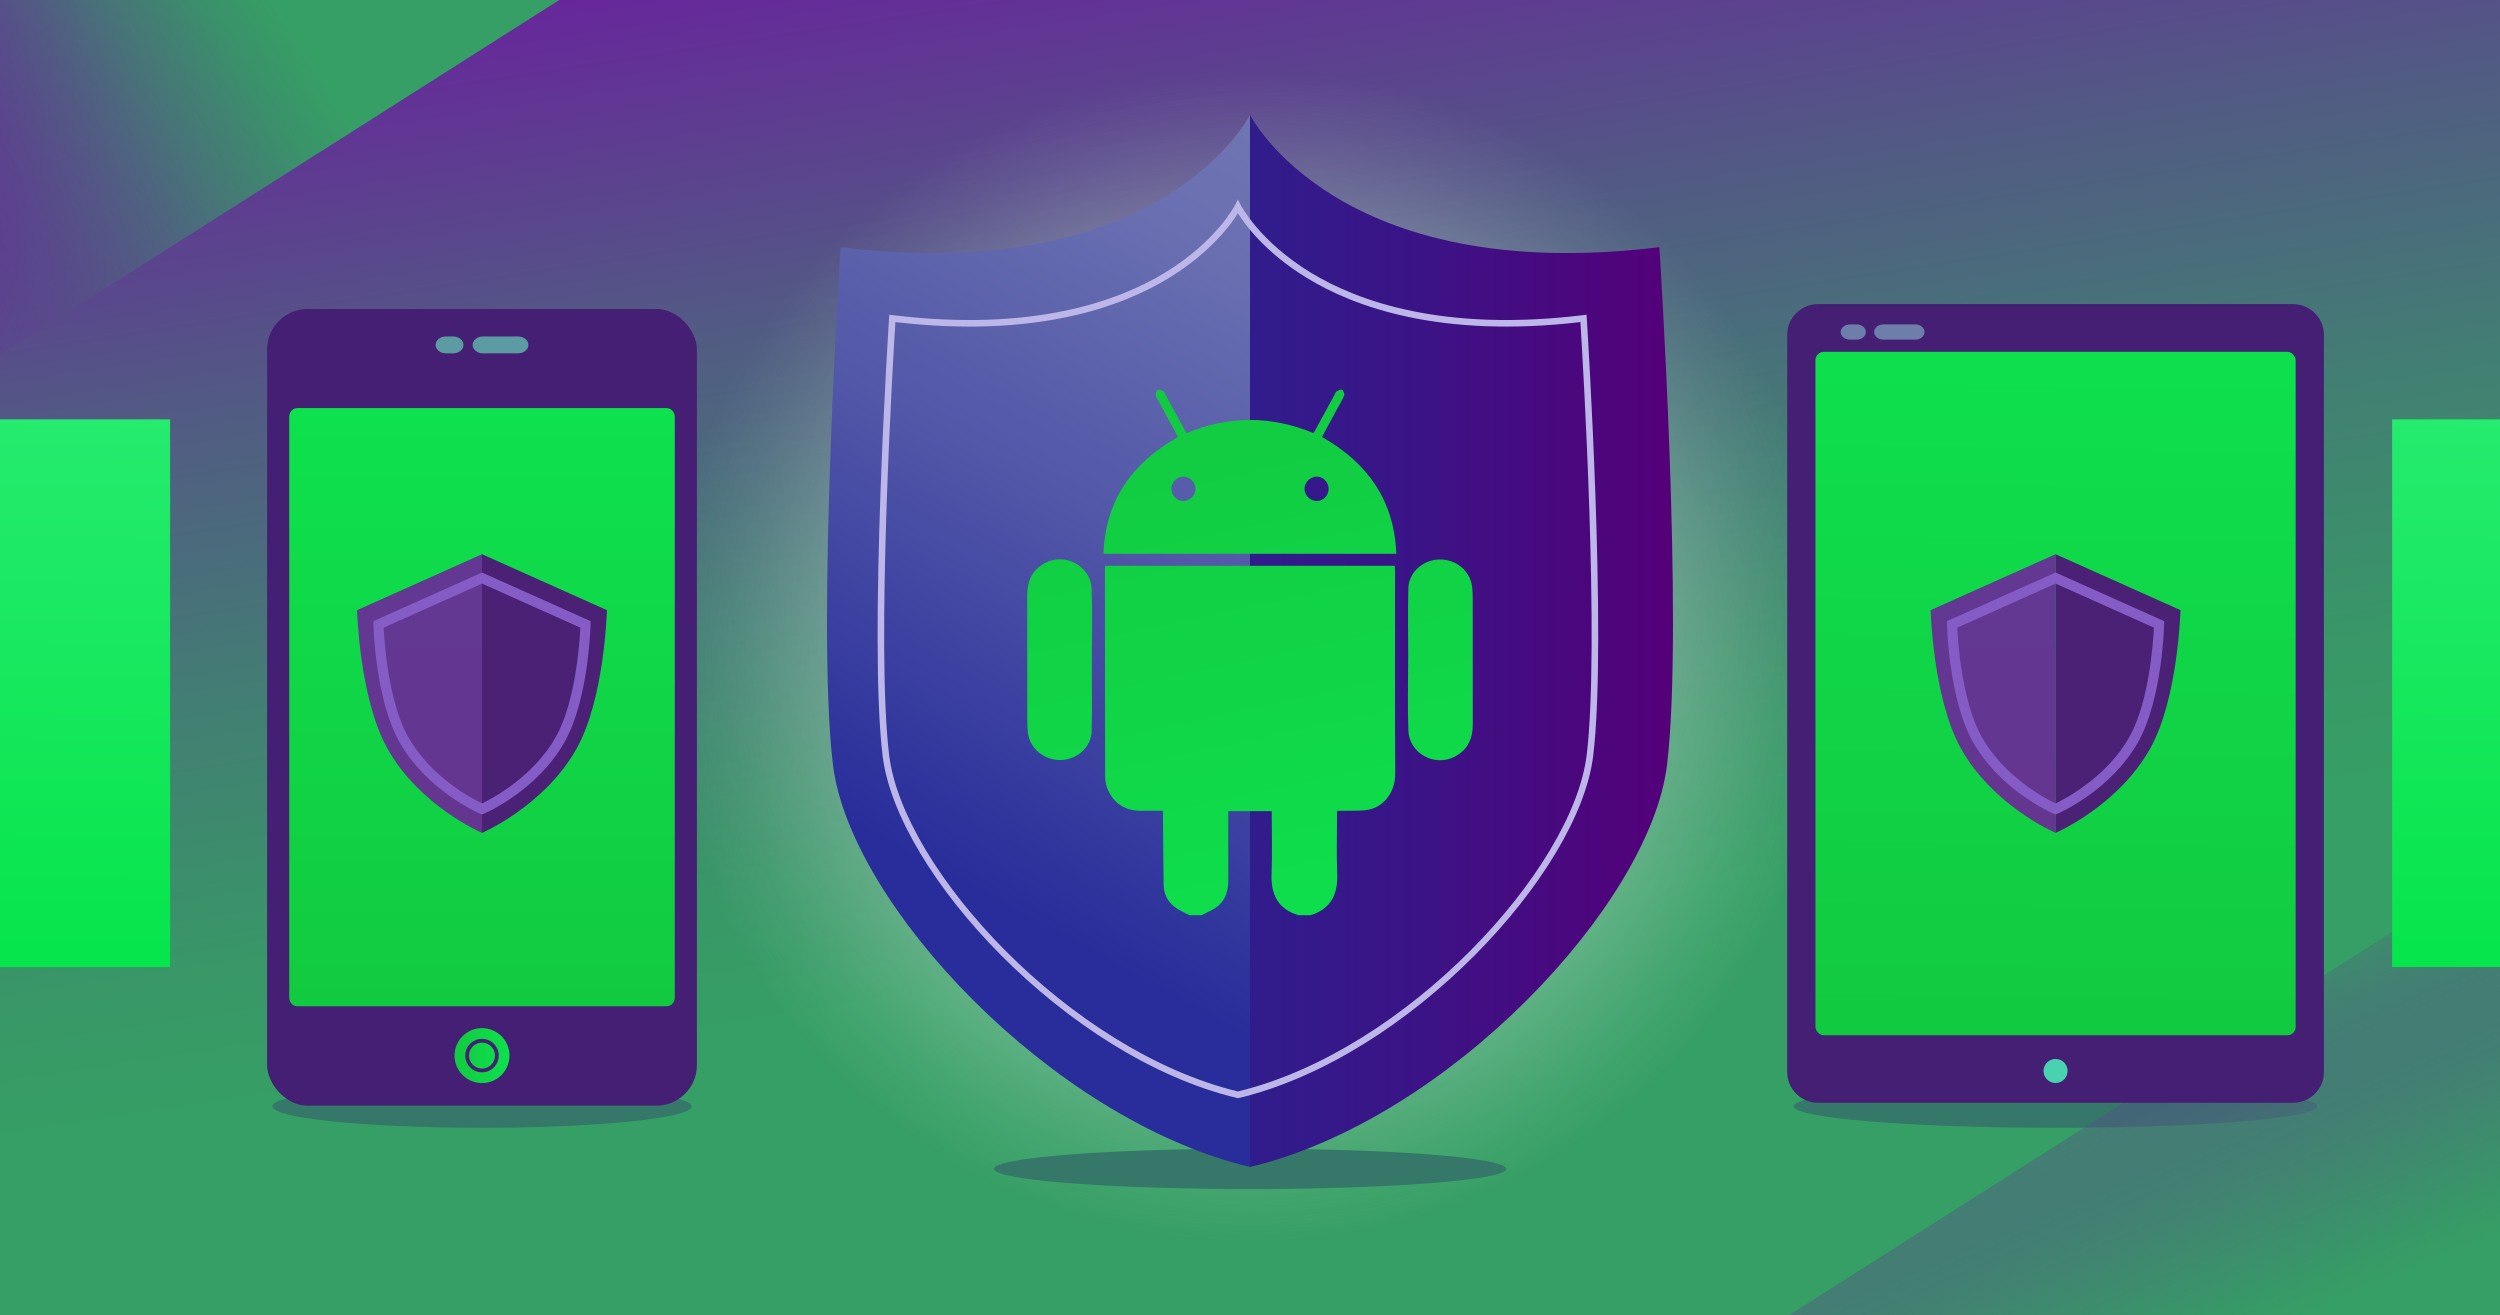 <?xml version="1.0" encoding="UTF-8"?><svg id="uuid-55814c0e-03c1-4020-9296-0a855c9af8a4" xmlns="http://www.w3.org/2000/svg" width="768" height="404" xmlns:xlink="http://www.w3.org/1999/xlink" viewBox="0 0 768 404"><rect x="0" y="0" width="768" height="404" fill="#808080" stroke="none"/><defs><style>.uuid-4f58d6f5-fb0d-4296-93f0-033409751dc1{fill:#4a2175;}.uuid-4f58d6f5-fb0d-4296-93f0-033409751dc1,.uuid-d062167f-48b7-4ee8-a730-3fa6a9e50016,.uuid-7df6d341-ceb3-4130-8a0c-1ca0437da3aa,.uuid-8df94b9e-f99a-425b-a979-4351e0d3a046,.uuid-4d5e00c0-ce19-4ed7-a45f-7c483da98177,.uuid-fa20ad3d-419d-475d-9829-054eadf63ab6,.uuid-880b1e05-6ca7-43e6-8f35-eef7a0d1a5ad,.uuid-b2bbc9f3-d64b-4576-8119-55c2c2eac2f0,.uuid-57718bee-53d9-49c4-b339-0a16b88de64a,.uuid-fcf1ddc4-55f6-42dd-b170-dfbacd3f9126,.uuid-9c080d14-8f33-4ab4-9330-a3d07ebce155,.uuid-bfc7e7cb-7707-43fd-8954-7de9cdb4a610,.uuid-d5aefd31-25e3-4c1c-81a3-7a8f5c9198ef,.uuid-427f04f6-3966-4560-8e4f-a52df69335fa,.uuid-7cfee755-1b1a-424b-a8e8-adce3b0d26c8,.uuid-fef79a53-d7e5-412e-a381-67aabe49fa65,.uuid-dae2d5b2-e506-48b8-beab-c7f4c75f739b,.uuid-acf782f2-f2e8-4f7c-819c-fe76747304b8,.uuid-15c0d1fa-5e55-4929-8da4-087b1b372833,.uuid-34833c78-f747-4678-befe-43771accd1d4,.uuid-fe599635-3850-42d6-b610-833643c30a5a,.uuid-b245c71a-b940-4e5d-ae20-bee6b218d59a,.uuid-8bdc79e4-a86a-41db-9e2f-239cb0da601e,.uuid-87d57423-2c5a-40f3-bc3b-3161ea4c159e,.uuid-e4228152-e4ef-4764-97d6-543f1331e016{stroke-width:0px;}.uuid-d062167f-48b7-4ee8-a730-3fa6a9e50016{fill:#4ad1b0;}.uuid-7df6d341-ceb3-4130-8a0c-1ca0437da3aa{fill:url(#uuid-7380b02c-7b39-4881-ae35-0c0fa4ef6168);}.uuid-8df94b9e-f99a-425b-a979-4351e0d3a046{fill:#6d7eaa;}.uuid-4d5e00c0-ce19-4ed7-a45f-7c483da98177{fill:url(#uuid-78892499-eb84-466f-912e-691fd9b46a86);}.uuid-fa20ad3d-419d-475d-9829-054eadf63ab6{fill:url(#uuid-8b3b8112-0905-4367-8637-ab8191b5b7ff);}.uuid-880b1e05-6ca7-43e6-8f35-eef7a0d1a5ad{fill:url(#uuid-fdd1fa4b-002e-4c01-a54d-f270f1831472);}.uuid-b2bbc9f3-d64b-4576-8119-55c2c2eac2f0{fill:url(#uuid-1387a40b-8471-4a5a-9b90-9fbaf300e81d);}.uuid-57718bee-53d9-49c4-b339-0a16b88de64a{fill:url(#uuid-04d0482a-fc0f-4c62-bd18-1d7c02fda355);}.uuid-fcf1ddc4-55f6-42dd-b170-dfbacd3f9126{fill:#357769;}.uuid-9c080d14-8f33-4ab4-9330-a3d07ebce155{fill:url(#uuid-2b416e15-3559-436d-85bc-b56726d008bc);}.uuid-bfc7e7cb-7707-43fd-8954-7de9cdb4a610{fill:url(#uuid-28780538-f887-4912-be26-368147a2d6d5);}.uuid-d5aefd31-25e3-4c1c-81a3-7a8f5c9198ef{fill:#855cc6;}.uuid-427f04f6-3966-4560-8e4f-a52df69335fa{fill:url(#uuid-91dc6a1f-dbdc-4394-81b2-3c547eae476b);}.uuid-7cfee755-1b1a-424b-a8e8-adce3b0d26c8{fill:url(#uuid-9d882a3d-cebf-4689-94bb-ed64352ed572);}.uuid-fef79a53-d7e5-412e-a381-67aabe49fa65{fill:#441f74;}.uuid-dae2d5b2-e506-48b8-beab-c7f4c75f739b{fill:url(#uuid-ec15feaa-543f-43ce-89a0-af58a96b7a3f);}.uuid-acf782f2-f2e8-4f7c-819c-fe76747304b8{fill:url(#uuid-1aa41fc1-7288-4bba-80bb-0e73a28154c0);}.uuid-15c0d1fa-5e55-4929-8da4-087b1b372833{fill:url(#uuid-c718a5b1-7504-4e14-86c1-fd702269f688);}.uuid-34833c78-f747-4678-befe-43771accd1d4{fill:url(#uuid-e6ad5a75-0a07-4151-99d3-0825a169eb79);}.uuid-fe599635-3850-42d6-b610-833643c30a5a{fill:url(#uuid-0c77ba42-e2c0-4eeb-8963-d0c91df8c2fb);}.uuid-b245c71a-b940-4e5d-ae20-bee6b218d59a{fill:#bcb7e8;}.uuid-8bdc79e4-a86a-41db-9e2f-239cb0da601e{fill:#5c9ba1;}.uuid-87d57423-2c5a-40f3-bc3b-3161ea4c159e{fill:url(#uuid-0825bee0-3b46-4c66-ad4a-9341d16cedb7);}.uuid-e4228152-e4ef-4764-97d6-543f1331e016{fill:url(#uuid-cd14cfa4-56c2-41f7-ac02-172cf7e11beb);}</style><linearGradient id="uuid-e6ad5a75-0a07-4151-99d3-0825a169eb79" x1="416.751" y1="415.504" x2="328.493" y2="-158.948" gradientUnits="userSpaceOnUse"><stop offset=".219" stop-color="#369f65"/><stop offset=".3" stop-color="#399668"/><stop offset=".428" stop-color="#427f73"/><stop offset=".588" stop-color="#525a84"/><stop offset=".771" stop-color="#67279b"/><stop offset=".823" stop-color="#6e17a3"/></linearGradient><radialGradient id="uuid-cd14cfa4-56c2-41f7-ac02-172cf7e11beb" cx="384" cy="202" fx="384" fy="202" r="202" gradientUnits="userSpaceOnUse"><stop offset="0" stop-color="#fff"/><stop offset=".016" stop-color="#fefefe" stop-opacity=".979"/><stop offset=".347" stop-color="#f9f9f9" stop-opacity=".566"/><stop offset=".613" stop-color="#f5f5f5" stop-opacity=".261"/><stop offset=".801" stop-color="#f2f2f2" stop-opacity=".073"/><stop offset=".894" stop-color="#f2f2f2" stop-opacity="0"/></radialGradient><linearGradient id="uuid-c718a5b1-7504-4e14-86c1-fd702269f688" x1="132.313" y1="-28.202" x2="-83.067" y2="104.669" gradientUnits="userSpaceOnUse"><stop offset=".219" stop-color="#369f65"/><stop offset=".292" stop-color="#389768" stop-opacity=".947"/><stop offset=".408" stop-color="#418471" stop-opacity=".803"/><stop offset=".552" stop-color="#4e647f" stop-opacity=".568"/><stop offset=".717" stop-color="#603893" stop-opacity=".245"/><stop offset=".829" stop-color="#6e17a3" stop-opacity="0"/></linearGradient><linearGradient id="uuid-7380b02c-7b39-4881-ae35-0c0fa4ef6168" x1="707.168" y1="449.889" x2="634.394" y2="278.018" xlink:href="#uuid-c718a5b1-7504-4e14-86c1-fd702269f688"/><linearGradient id="uuid-0c77ba42-e2c0-4eeb-8963-d0c91df8c2fb" x1="139.63" y1="324.278" x2="156.512" y2="324.278" gradientUnits="userSpaceOnUse"><stop offset="0" stop-color="#12ca40"/><stop offset="1" stop-color="#0ee14e"/></linearGradient><linearGradient id="uuid-ec15feaa-543f-43ce-89a0-af58a96b7a3f" x1="148.071" y1="307.884" x2="148.071" y2="126.747" xlink:href="#uuid-0c77ba42-e2c0-4eeb-8963-d0c91df8c2fb"/><linearGradient id="uuid-91dc6a1f-dbdc-4394-81b2-3c547eae476b" x1="630.378" y1="310.723" x2="632.78" y2="95.315" xlink:href="#uuid-0c77ba42-e2c0-4eeb-8963-d0c91df8c2fb"/><linearGradient id="uuid-0825bee0-3b46-4c66-ad4a-9341d16cedb7" x1="612.279" y1="251.306" x2="612.279" y2="110.845" gradientUnits="userSpaceOnUse"><stop offset="0" stop-color="#643690"/><stop offset="1" stop-color="#603a94"/></linearGradient><linearGradient id="uuid-fdd1fa4b-002e-4c01-a54d-f270f1831472" x1="128.882" x2="128.882" xlink:href="#uuid-0825bee0-3b46-4c66-ad4a-9341d16cedb7"/><linearGradient id="uuid-1387a40b-8471-4a5a-9b90-9fbaf300e81d" x1="751.597" y1="290.809" x2="753.512" y2="119.088" gradientUnits="userSpaceOnUse"><stop offset="0" stop-color="#07e54c"/><stop offset="1" stop-color="#27eb70"/></linearGradient><linearGradient id="uuid-04d0482a-fc0f-4c62-bd18-1d7c02fda355" x1="24.227" y1="290.907" x2="26.145" y2="118.969" xlink:href="#uuid-1387a40b-8471-4a5a-9b90-9fbaf300e81d"/><linearGradient id="uuid-28780538-f887-4912-be26-368147a2d6d5" x1="414.625" y1="43.683" x2="292.689" y2="269.969" gradientUnits="userSpaceOnUse"><stop offset="0" stop-color="#7177b3"/><stop offset=".208" stop-color="#686eb0"/><stop offset=".537" stop-color="#5257a8"/><stop offset=".944" stop-color="#2d329c"/><stop offset="1" stop-color="#282d9b"/></linearGradient><linearGradient id="uuid-78892499-eb84-466f-912e-691fd9b46a86" x1="384" y1="196.89" x2="513.944" y2="196.89" gradientUnits="userSpaceOnUse"><stop offset="0" stop-color="#311c8c"/><stop offset=".349" stop-color="#391587"/><stop offset=".901" stop-color="#50037b"/><stop offset="1" stop-color="#550079"/></linearGradient><linearGradient id="uuid-8b3b8112-0905-4367-8637-ab8191b5b7ff" x1="365.364" y1="120.667" x2="404.446" y2="301.226" xlink:href="#uuid-0c77ba42-e2c0-4eeb-8963-d0c91df8c2fb"/><linearGradient id="uuid-9d882a3d-cebf-4689-94bb-ed64352ed572" x1="373.264" y1="118.957" x2="412.346" y2="299.516" xlink:href="#uuid-0c77ba42-e2c0-4eeb-8963-d0c91df8c2fb"/><linearGradient id="uuid-2b416e15-3559-436d-85bc-b56726d008bc" x1="422.053" y1="108.396" x2="461.135" y2="288.956" xlink:href="#uuid-0c77ba42-e2c0-4eeb-8963-d0c91df8c2fb"/><linearGradient id="uuid-1aa41fc1-7288-4bba-80bb-0e73a28154c0" x1="310.374" y1="132.569" x2="349.456" y2="313.129" xlink:href="#uuid-0c77ba42-e2c0-4eeb-8963-d0c91df8c2fb"/></defs><rect class="uuid-34833c78-f747-4678-befe-43771accd1d4" x="-2.063" y="-1.087" width="772.127" height="406.848"/><circle class="uuid-e4228152-e4ef-4764-97d6-543f1331e016" cx="384" cy="202" r="202"/><ellipse class="uuid-fcf1ddc4-55f6-42dd-b170-dfbacd3f9126" cx="148.07" cy="339.863" rx="64.421" ry="6.591"/><ellipse class="uuid-fcf1ddc4-55f6-42dd-b170-dfbacd3f9126" cx="631.466" cy="339.863" rx="80.446" ry="6.591"/><polygon class="uuid-15c0d1fa-5e55-4929-8da4-087b1b372833" points="173.502 -1.087 -2.063 110.48 -2.063 -1.087 173.502 -1.087"/><polygon class="uuid-7df6d341-ceb3-4130-8a0c-1ca0437da3aa" points="546.838 405.761 770.064 263.906 770.064 405.761 546.838 405.761"/><rect class="uuid-fef79a53-d7e5-412e-a381-67aabe49fa65" x="82.056" y="94.922" width="132.03" height="244.724" rx="12.44" ry="12.44"/><circle class="uuid-fe599635-3850-42d6-b610-833643c30a5a" cx="148.071" cy="324.278" r="8.441"/><path class="uuid-fef79a53-d7e5-412e-a381-67aabe49fa65" d="m148.071,329.422c-2.837,0-5.146-2.306-5.146-5.144s2.309-5.146,5.146-5.146,5.144,2.309,5.144,5.146-2.306,5.144-5.144,5.144Zm0-9.134c-2.201,0-3.99,1.789-3.99,3.99,0,2.199,1.789,3.988,3.99,3.988,2.199,0,3.988-1.789,3.988-3.988,0-2.201-1.789-3.99-3.988-3.99Z"/><path class="uuid-dae2d5b2-e506-48b8-beab-c7f4c75f739b" d="m91.37,125.368h113.401c1.393,0,2.523,1.181,2.523,2.637v178.486c0,1.456-1.129,2.637-2.523,2.637h-113.401c-1.393,0-2.523-1.181-2.523-2.637v-178.486c0-1.456,1.129-2.637,2.523-2.637Z"/><path class="uuid-8bdc79e4-a86a-41db-9e2f-239cb0da601e" d="m159.191,103.365h-10.86c-1.734,0-3.14,1.158-3.14,2.586s1.406,2.586,3.14,2.586h10.86c1.734,0,3.14-1.158,3.14-2.586s-1.406-2.586-3.14-2.586Z"/><path class="uuid-8bdc79e4-a86a-41db-9e2f-239cb0da601e" d="m139.242,103.365h-2.29c-1.734,0-3.14,1.158-3.14,2.586s1.406,2.586,3.14,2.586h2.29c1.734,0,3.14-1.158,3.14-2.586s-1.406-2.586-3.14-2.586Z"/><path class="uuid-fef79a53-d7e5-412e-a381-67aabe49fa65" d="m713.902,329.404c0,5.158-4.278,9.374-9.515,9.374h-145.846c-5.226,0-9.508-4.216-9.508-9.374V102.798c0-5.156,4.282-9.379,9.508-9.379h145.846c5.236,0,9.515,4.223,9.515,9.379v226.606Z"/><path class="uuid-8df94b9e-f99a-425b-a979-4351e0d3a046" d="m588.381,99.66h-9.812c-1.567,0-2.837,1.046-2.837,2.336s1.27,2.336,2.837,2.336h9.812c1.567,0,2.837-1.046,2.837-2.336s-1.27-2.336-2.837-2.336Z"/><path class="uuid-8df94b9e-f99a-425b-a979-4351e0d3a046" d="m570.357,99.66h-2.069c-1.567,0-2.837,1.046-2.837,2.336s1.27,2.336,2.837,2.336h2.069c1.567,0,2.837-1.046,2.837-2.336s-1.27-2.336-2.837-2.336Z"/><rect class="uuid-427f04f6-3966-4560-8e4f-a52df69335fa" x="557.708" y="108.076" width="147.517" height="209.953" rx="2.57" ry="2.57"/><path class="uuid-d062167f-48b7-4ee8-a730-3fa6a9e50016" d="m635.164,329.005c0,2.04-1.654,3.7-3.694,3.7-2.047,0-3.703-1.66-3.703-3.7,0-2.046,1.656-3.7,3.703-3.7,2.041,0,3.694,1.654,3.694,3.7Z"/><path class="uuid-87d57423-2c5a-40f3-bc3b-3161ea4c159e" d="m593.09,187.435s.686,27.054,9.293,42.477c9.896,17.735,29.085,25.946,29.085,25.946v-85.612l-38.377,17.188Z"/><path class="uuid-4f58d6f5-fb0d-4296-93f0-033409751dc1" d="m669.845,187.435s-.686,27.054-9.293,42.477c-9.896,17.735-29.085,25.946-29.085,25.946v-85.612s38.377,17.188,38.377,17.188Z"/><path class="uuid-d5aefd31-25e3-4c1c-81a3-7a8f5c9198ef" d="m631.468,250.215l-.611-.262c-.669-.286-16.485-7.186-24.848-22.173-7.235-12.966-7.873-34.987-7.896-35.917l-.026-1.034,33.381-14.95,33.381,14.95-.026,1.034c-.024.93-.662,22.951-7.896,35.917-8.363,14.988-24.179,21.887-24.848,22.173l-.611.262Zm-30.21-57.405c.218,4.497,1.454,22.69,7.463,33.458,6.957,12.468,19.801,19.143,22.747,20.55,2.945-1.409,15.806-8.107,22.749-20.55,6.009-10.768,7.244-28.961,7.463-33.458l-30.21-13.531-30.21,13.531Z"/><path class="uuid-880b1e05-6ca7-43e6-8f35-eef7a0d1a5ad" d="m109.694,187.435s.686,27.054,9.293,42.477c9.896,17.735,29.085,25.946,29.085,25.946v-85.612l-38.377,17.188Z"/><path class="uuid-4f58d6f5-fb0d-4296-93f0-033409751dc1" d="m186.449,187.435s-.686,27.054-9.293,42.477c-9.896,17.735-29.085,25.946-29.085,25.946v-85.612s38.377,17.188,38.377,17.188Z"/><path class="uuid-d5aefd31-25e3-4c1c-81a3-7a8f5c9198ef" d="m148.071,250.215l-.611-.262c-.669-.286-16.485-7.186-24.848-22.173-7.235-12.966-7.873-34.987-7.897-35.917l-.026-1.034,33.382-14.95,33.381,14.95-.026,1.034c-.024.93-.662,22.951-7.897,35.917-8.363,14.988-24.178,21.887-24.847,22.173l-.611.262Zm-30.211-57.405c.218,4.497,1.454,22.69,7.463,33.458,6.957,12.468,19.801,19.143,22.747,20.55,2.945-1.409,15.806-8.107,22.748-20.55,6.009-10.768,7.245-28.961,7.463-33.458l-30.21-13.531-30.211,13.531Z"/><rect class="uuid-b2bbc9f3-d64b-4576-8119-55c2c2eac2f0" x="734.867" y="128.824" width="35.197" height="168.246"/><rect class="uuid-57718bee-53d9-49c4-b339-0a16b88de64a" x="-2.063" y="128.824" width="54.32" height="168.246"/><ellipse class="uuid-fcf1ddc4-55f6-42dd-b170-dfbacd3f9126" cx="384" cy="359.073" rx="78.71" ry="6.194"/><path class="uuid-bfc7e7cb-7707-43fd-8954-7de9cdb4a610" d="m384,35.285s-26.497,52.761-125.766,40.645c0,0-7.556,116.335-2.345,159.064,5.211,42.73,67.064,108.909,128.111,123.5V35.285Z"/><path class="uuid-4d5e00c0-ce19-4ed7-a45f-7c483da98177" d="m384,35.285s26.497,52.761,125.766,40.645c0,0,7.556,116.335,2.345,159.064-5.211,42.73-67.064,108.909-128.111,123.5V35.285Z"/><path class="uuid-fa20ad3d-419d-475d-9829-054eadf63ab6" d="m365.371,281.143c-1.542-.848-3.224-1.518-4.594-2.586-2.122-1.655-3.263-3.989-3.305-6.713-.105-6.893-.141-13.787-.203-20.681-.006-.624-.001-1.248-.001-2.106-2.283,0-4.422-.024-6.56.005-4.577.062-8.072-1.822-10.139-5.922-.662-1.312-1.062-2.909-1.067-4.378-.072-21.419-.058-42.839-.06-64.259,0-.201.05-.402.089-.695h88.961c.027.542.075,1.051.075,1.56.004,20.736-.069,41.472.047,62.207.035,6.228-3.924,10.397-8.263,11.174-2.406.431-4.924.242-7.391.322-.673.022-1.347.003-2.224.003v1.855c0,5.789-.188,11.586.051,17.365.261,6.301-1.807,10.866-8.154,12.849h-3.789c-6.354-1.938-8.464-6.476-8.216-12.78.23-5.825.049-11.665.049-17.499v-1.676h-13.358c0,.684,0,1.257,0,1.83-0,6.464-.006,12.929.002,19.393.004,3.071-.737,5.93-3.164,7.918-1.457,1.193-3.317,1.893-4.996,2.814h-3.789Z"/><path class="uuid-7cfee755-1b1a-424b-a8e8-adce3b0d26c8" d="m403.534,133.06c2.183-3.998,4.271-7.826,6.363-11.653.227-.415.373-.974.726-1.195.501-.313,1.418-.693,1.69-.471.426.348.784,1.298.601,1.774-.524,1.362-1.335,2.614-2.034,3.908-1.573,2.909-3.147,5.818-4.769,8.818,13.926,7.911,22.195,19.381,22.843,35.882h-89.976c.612-16.535,8.904-27.97,22.921-35.881-2.101-3.873-4.177-7.697-6.249-11.522-.225-.415-.617-.845-.605-1.259.016-.59.173-1.45.568-1.679.388-.225,1.216.081,1.725.372.356.204.512.77.739,1.184,2.114,3.869,4.224,7.741,6.395,11.723,13.011-5.395,25.994-5.405,39.063-.003Zm-40.077,20.846c1.991.023,3.731-1.636,3.802-3.625.071-1.999-1.715-3.854-3.731-3.874-1.956-.02-3.655,1.699-3.681,3.724-.026,2.042,1.609,3.752,3.611,3.775Zm41.078 0c1.998-.017,3.642-1.724,3.623-3.763-.018-2.022-1.713-3.747-3.67-3.736-2.015.012-3.808,1.861-3.744,3.862.063,1.985,1.803,3.654,3.791,3.637Z"/><path class="uuid-9c080d14-8f33-4ab4-9330-a3d07ebce155" d="m432.598,202.515c0-7.26-.143-14.524.05-21.779.132-4.948,4.505-8.785,9.554-8.865,5.197-.082,9.538,3.597,10.049,8.544.108,1.044.172,2.098.173,3.147.011,12.997-.007,25.994.015,38.991.008,4.35-1.55,7.806-5.513,9.884-6.197,3.249-14.009-.991-14.274-7.986-.276-7.302-.062-14.623-.062-21.936.002,0,.004-0.0.007-0Z"/><path class="uuid-acf782f2-f2e8-4f7c-819c-fe76747304b8" d="m335.405,202.668c0,7.311.14,14.627-.049,21.933-.128,4.956-4.478,8.796-9.526,8.885-5.152.091-9.554-3.627-10.07-8.535-.115-1.096-.18-2.202-.181-3.304-.012-12.942.013-25.885-.019-38.827-.011-4.359,1.555-7.8,5.505-9.885,6.178-3.262,14.015.97,14.288,7.957.283,7.248.063,14.515.063,21.774-.004,0-.007 0-.011 0Z"/><path class="uuid-b245c71a-b940-4e5d-ae20-bee6b218d59a" d="m380.285,337.372l-.235-.056c-52.375-12.518-104.531-69.204-108.91-105.109-4.36-35.75,1.91-133.475,1.974-134.458l.07-1.067,1.06.13c42.904,5.234,69.211-4.234,83.725-13.1,15.696-9.588,21.358-20.552,21.414-20.663l.901-1.785.902,1.785c.055.11,5.718,11.075,21.414,20.663,14.514,8.867,40.819,18.335,83.726,13.1l1.06-.13.07,1.067c.064.983,6.334,98.708,1.974,134.458-4.379,35.905-56.535,92.591-108.91,105.109l-.235.056Zm-105.223-238.43c-.67,10.746-6.009,99.467-1.917,133.02,4.297,35.237,55.567,90.876,107.14,103.334,51.573-12.458,102.843-68.096,107.14-103.334,4.092-33.553-1.247-122.274-1.917-133.02-42.95,5.03-69.418-4.587-84.093-13.588-12.761-7.829-18.976-16.375-21.13-19.832-2.154,3.457-8.369,12.003-21.13,19.832-14.675,9.002-41.145,18.623-84.093,13.588Z"/></svg>